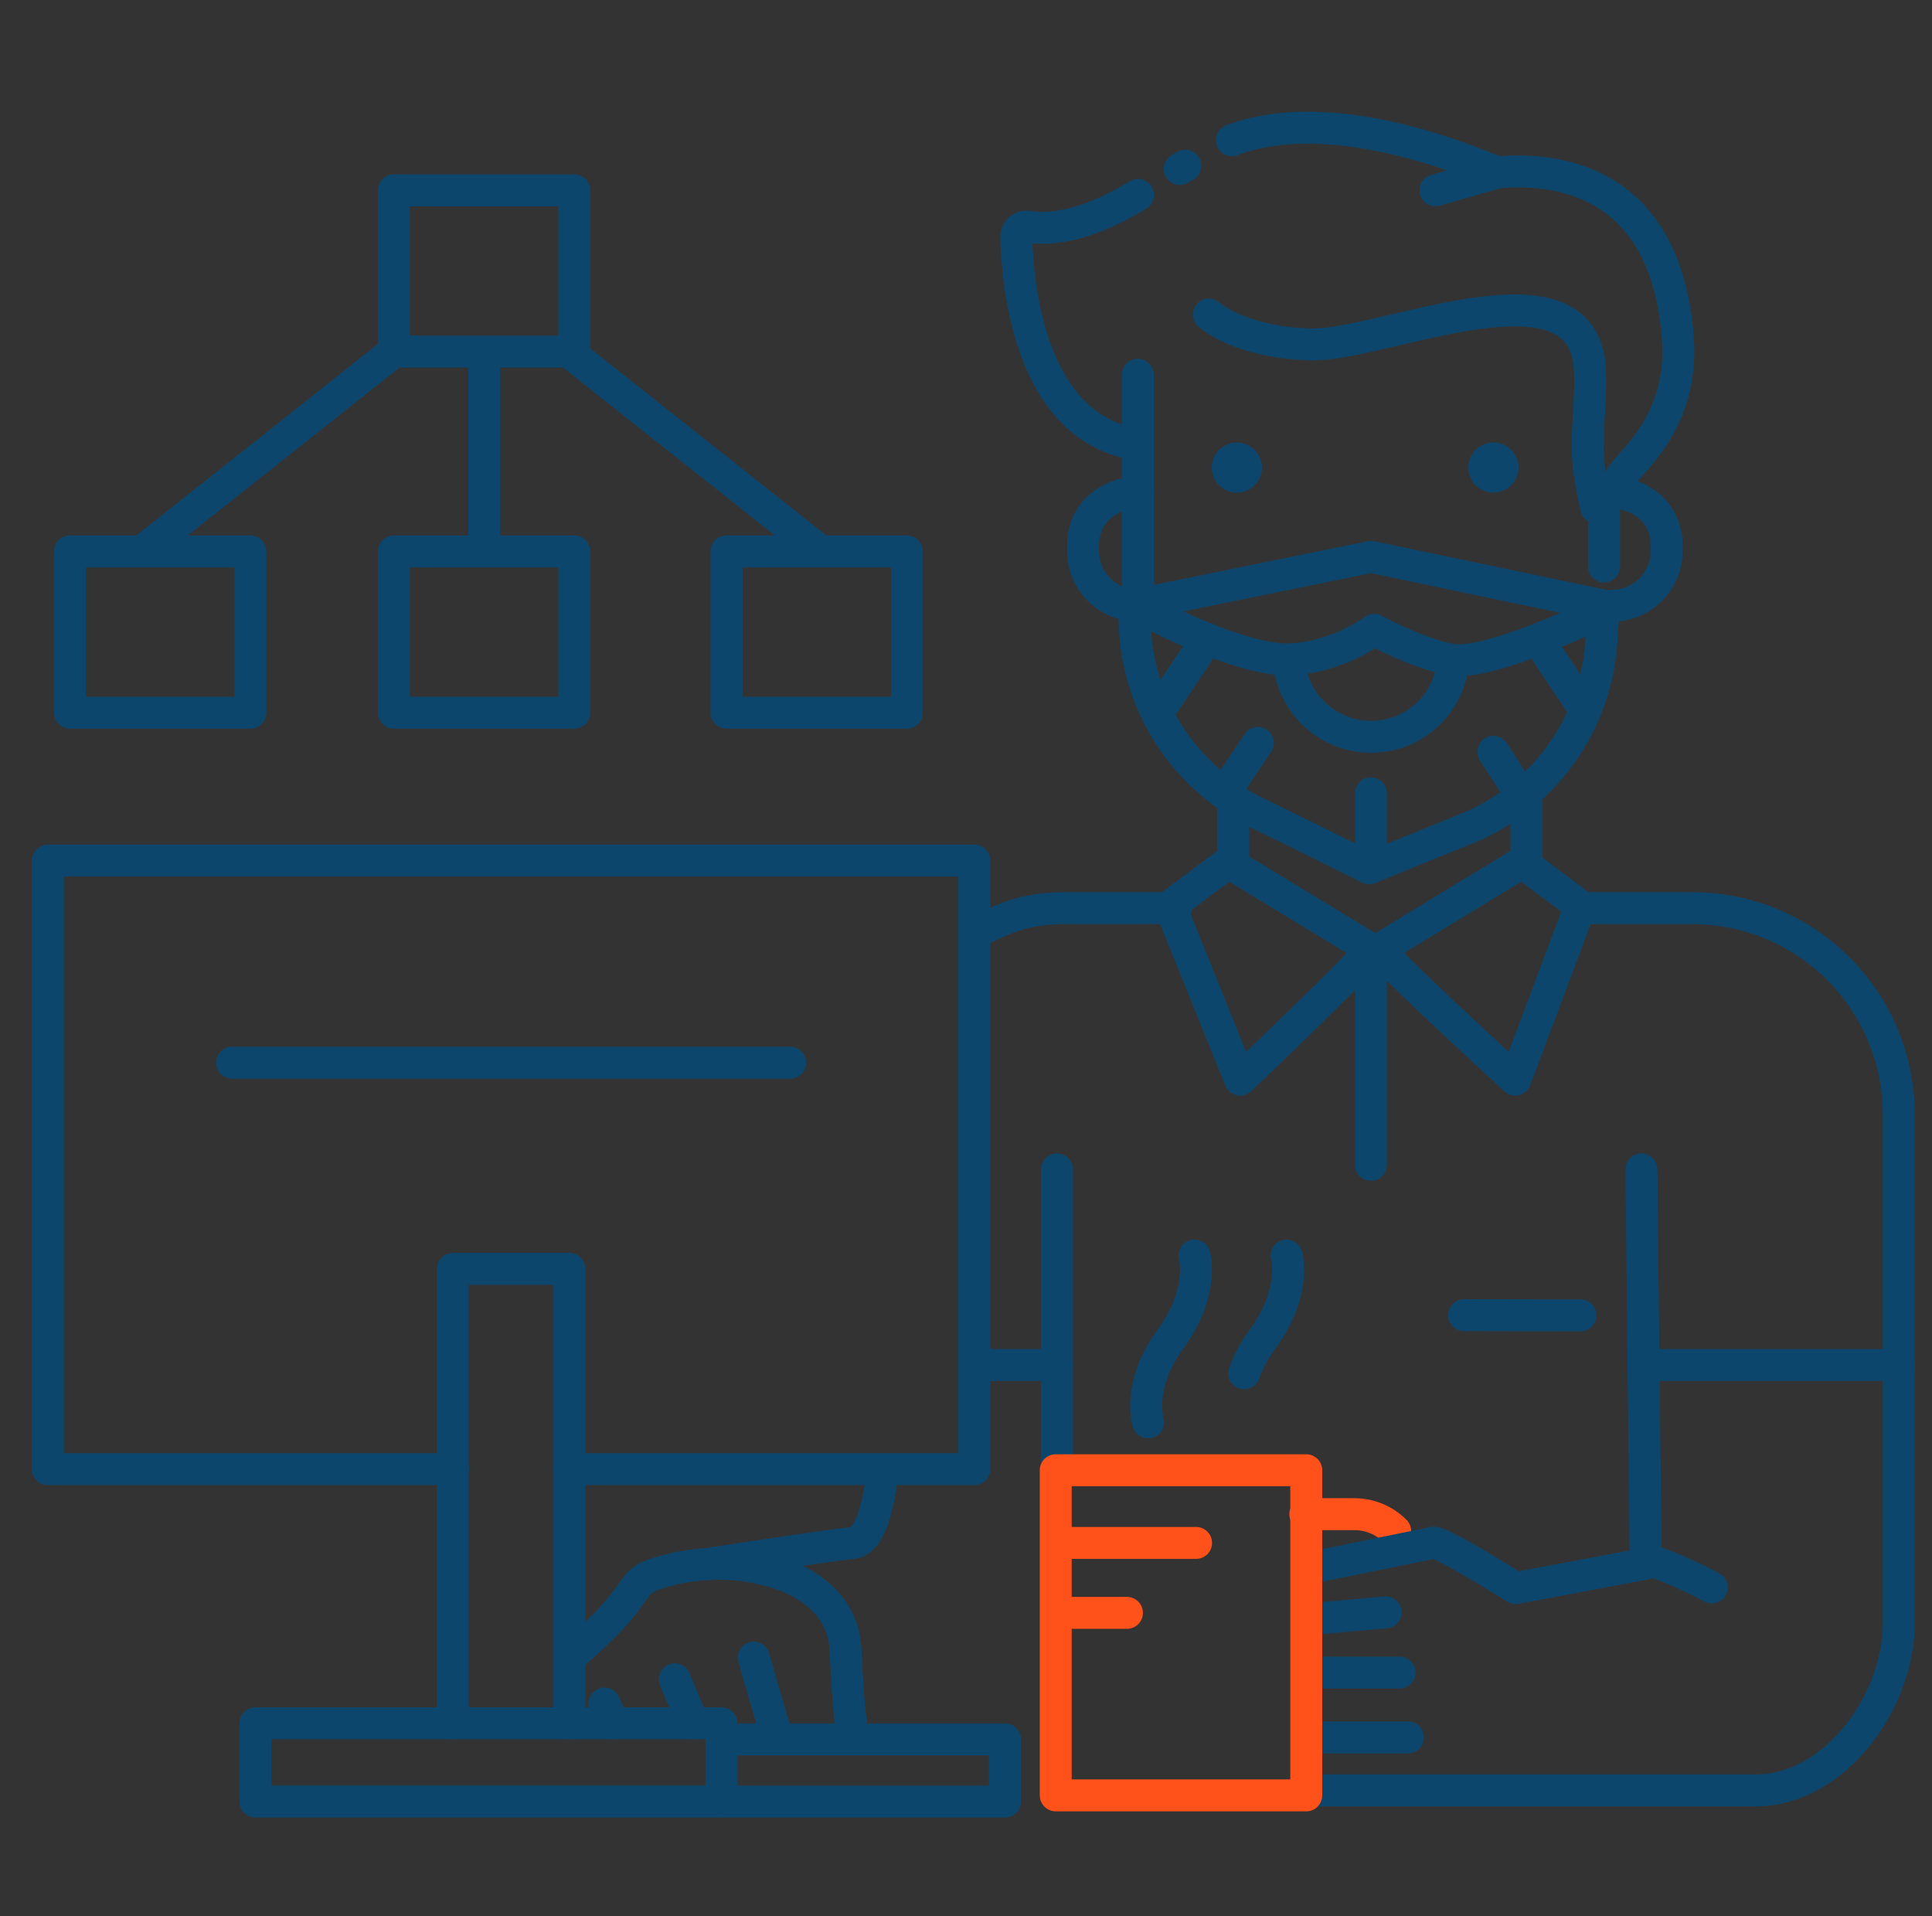 <svg width="121" height="120" fill="none" xmlns="http://www.w3.org/2000/svg"><rect width="100%" height="100%" fill="#333333" stroke="none"/><g clip-path="url(#a)"><path d="M36.14 103.381c4.85-4.2 2.67-4.3 5.91-5.1 3.23-.8 5.82 0 5.82 0s4.91.83 5.09 5.08c.18 4.26.47 5.47.47 5.47M47.2 103.801l1.27 4.35M42.26 105.16l1.15 2.76M37.86 106.68l.53 1.24M81.75 112.121h28.18c4.97 0 8.99-5.52 8.99-10.49v-31.82c0-7.15-5.79-12.94-12.94-12.94h-7" stroke="#0D466D" stroke-width="2" stroke-miterlimit="10" stroke-linecap="round" stroke-linejoin="round"/><path d="M73.63 56.871h-7c-2.15 0-3.59.52-5.37 1.45" fill="#fff"/><path d="M73.63 56.871h-7c-2.15 0-3.59.52-5.37 1.45M100.46 35.479v-4.1M71.26 23.469v14.21" stroke="#0D466D" stroke-width="2" stroke-miterlimit="10" stroke-linecap="round" stroke-linejoin="round"/><path d="M93.53 30.85a1.57 1.57 0 1 0 0-3.14 1.57 1.57 0 0 0 0 3.14ZM77.46 30.85a1.57 1.57 0 1 0 0-3.14 1.57 1.57 0 0 0 0 3.14Z" fill="#0D466D"/><path d="M95.6 54.01V50.3M77.24 54.01V50.3M80.75 41.61a5.158 5.158 0 0 0 5.12 4.53c2.58 0 4.71-1.89 5.09-4.36M71.26 37.93a3.43 3.43 0 0 1-3.43-3.43v-.35c0-.47.09-.91.26-1.32.52-1.24 1.83-1.98 3.18-1.98M100.95 37.93c1.9 0 3.43-1.54 3.43-3.43v-.35c0-.47-.09-.91-.26-1.32-.52-1.24-1.83-1.98-3.18-1.98" stroke="#0D466D" stroke-width="2" stroke-miterlimit="10" stroke-linecap="round" stroke-linejoin="round"/><path d="M107.21 99.41c-2.19-1.19-4.15-1.8-4.15-1.8l4.15 1.8Z" fill="#fff"/><path d="M107.21 99.41c-2.19-1.19-4.15-1.8-4.15-1.8M85.86 59.44c-.14.51-8.19 8.17-8.19 8.17l-4.39-10.87 3.65-2.73 8.93 5.43ZM86.4 59.44c.14.51 8.5 8.17 8.5 8.17l4.08-10.87-3.65-2.73-8.93 5.43ZM87.66 104.74h-5.77M88.18 108.801H82.3M86.78 100.969l-4.42.4M71.27 12.21c-3.5 2.14-5.78 2.17-6.87 1.99-.4-.07-.75.22-.75.62.06 2.75.73 11.45 6.98 12.9M73.9 10.57c-.14.09.83-.48 0 0M101.43 30.11c-.03-.77 4.09-3.14 3.65-8.97-.7-9.15-6.62-10.75-11.28-10.35-.23.03-9.8-4.59-16.65-2.01" stroke="#0D466D" stroke-width="2" stroke-miterlimit="10" stroke-linecap="round" stroke-linejoin="round"/><path d="M75.71 19.699s1.88 1.74 6.37 1.87c4.49.13 17.28-5.87 17.5 1.71.08 2.88-.45 4.51.14 7.33l.24 1.16M85.86 72.94V59.45M49.49 66.55H14.54M89.9 11.92l3.89-1.12M28.36 107.921v-28.46h7.3v28.46" stroke="#0D466D" stroke-width="2" stroke-miterlimit="10" stroke-linecap="round" stroke-linejoin="round"/><path d="M45.185 112.814v-4.9h-29.19v4.9h29.19ZM62.943 112.816v-3.89h-17.75v3.89h17.75ZM28.36 92H3V53.89h58.02V92H35.66M103.06 85.48h15.87M61.21 85.48h4.99" stroke="#0D466D" stroke-width="2" stroke-miterlimit="10" stroke-linecap="round" stroke-linejoin="round"/><path d="M81.75 94.82h3.07c.96 0 1.88.38 2.56 1.06" stroke="#FF511A" stroke-width="2" stroke-miterlimit="10" stroke-linecap="round" stroke-linejoin="round"/><path d="m102.8 73.23.27 24.69-8.15 1.53s-4.63-2.93-5.15-2.84l-7.45 1.52" stroke="#0D466D" stroke-width="2" stroke-miterlimit="10" stroke-linecap="round" stroke-linejoin="round"/><path d="M67.12 96.621h7.79M67.12 101h3.46" stroke="#FF511A" stroke-width="2" stroke-miterlimit="10" stroke-linecap="round" stroke-linejoin="round"/><path d="m100.46 37.931-14.6-3.06-14.8 3.02v.77c0 5.36 3.14 10.22 8.03 12.42l6.67 3.29 6.55-2.67c4.69-2.12 7.79-6.71 8-11.86l.15-1.91ZM85.86 49.68v4.33M78.78 46.52l-2.11 3.16M75.02 40.879l-2.11 3.16M96.87 40.879l2.11 3.16M93.53 47.08l2.07 3.22" stroke="#0D466D" stroke-width="2" stroke-miterlimit="10" stroke-linecap="round" stroke-linejoin="round"/><path d="M72.14 38.439s5.54 2.93 8.57 2.85c3.04-.08 5.35-1.85 5.35-1.85s2.25 1.28 4.67 1.85c2.41.57 9.72-3.07 9.72-3.07M44.2 97.95s7.71-1.18 9.22-1.33c1.51-.15 1.85-4.55 1.85-4.55M66.2 73.23V92M98.98 82.37s-5.1 0-7.28-.01M74.81 78.629s.65 2.28-1.5 5.22-1.4 5.22-1.4 5.22M80.58 78.629s.65 2.28-1.5 5.22c-.57.77-.93 1.5-1.16 2.15M35.97 11.92h-11.3v10.1h11.3v-10.1ZM35.97 34.531h-11.3v10.1h11.3v-10.1ZM15.68 34.531H4.38v10.1h11.3v-10.1ZM56.8 34.531H45.5v10.1h11.3v-10.1ZM8.89 34.53l15.78-12.51M51.4 34.53 35.61 22.02M30.32 22.02v12.51" stroke="#0D466D" stroke-width="2" stroke-miterlimit="10" stroke-linecap="round" stroke-linejoin="round"/><path d="M66.12 96.62v15.81h15.69V92.07H66.12v4.55Z" stroke="#FF511A" stroke-width="2" stroke-miterlimit="10" stroke-linecap="round" stroke-linejoin="round"/></g><defs><clipPath id="a"><path fill="#fff" transform="translate(2 7)" d="M0 0h117.93v106.82H0z"/></clipPath></defs></svg>